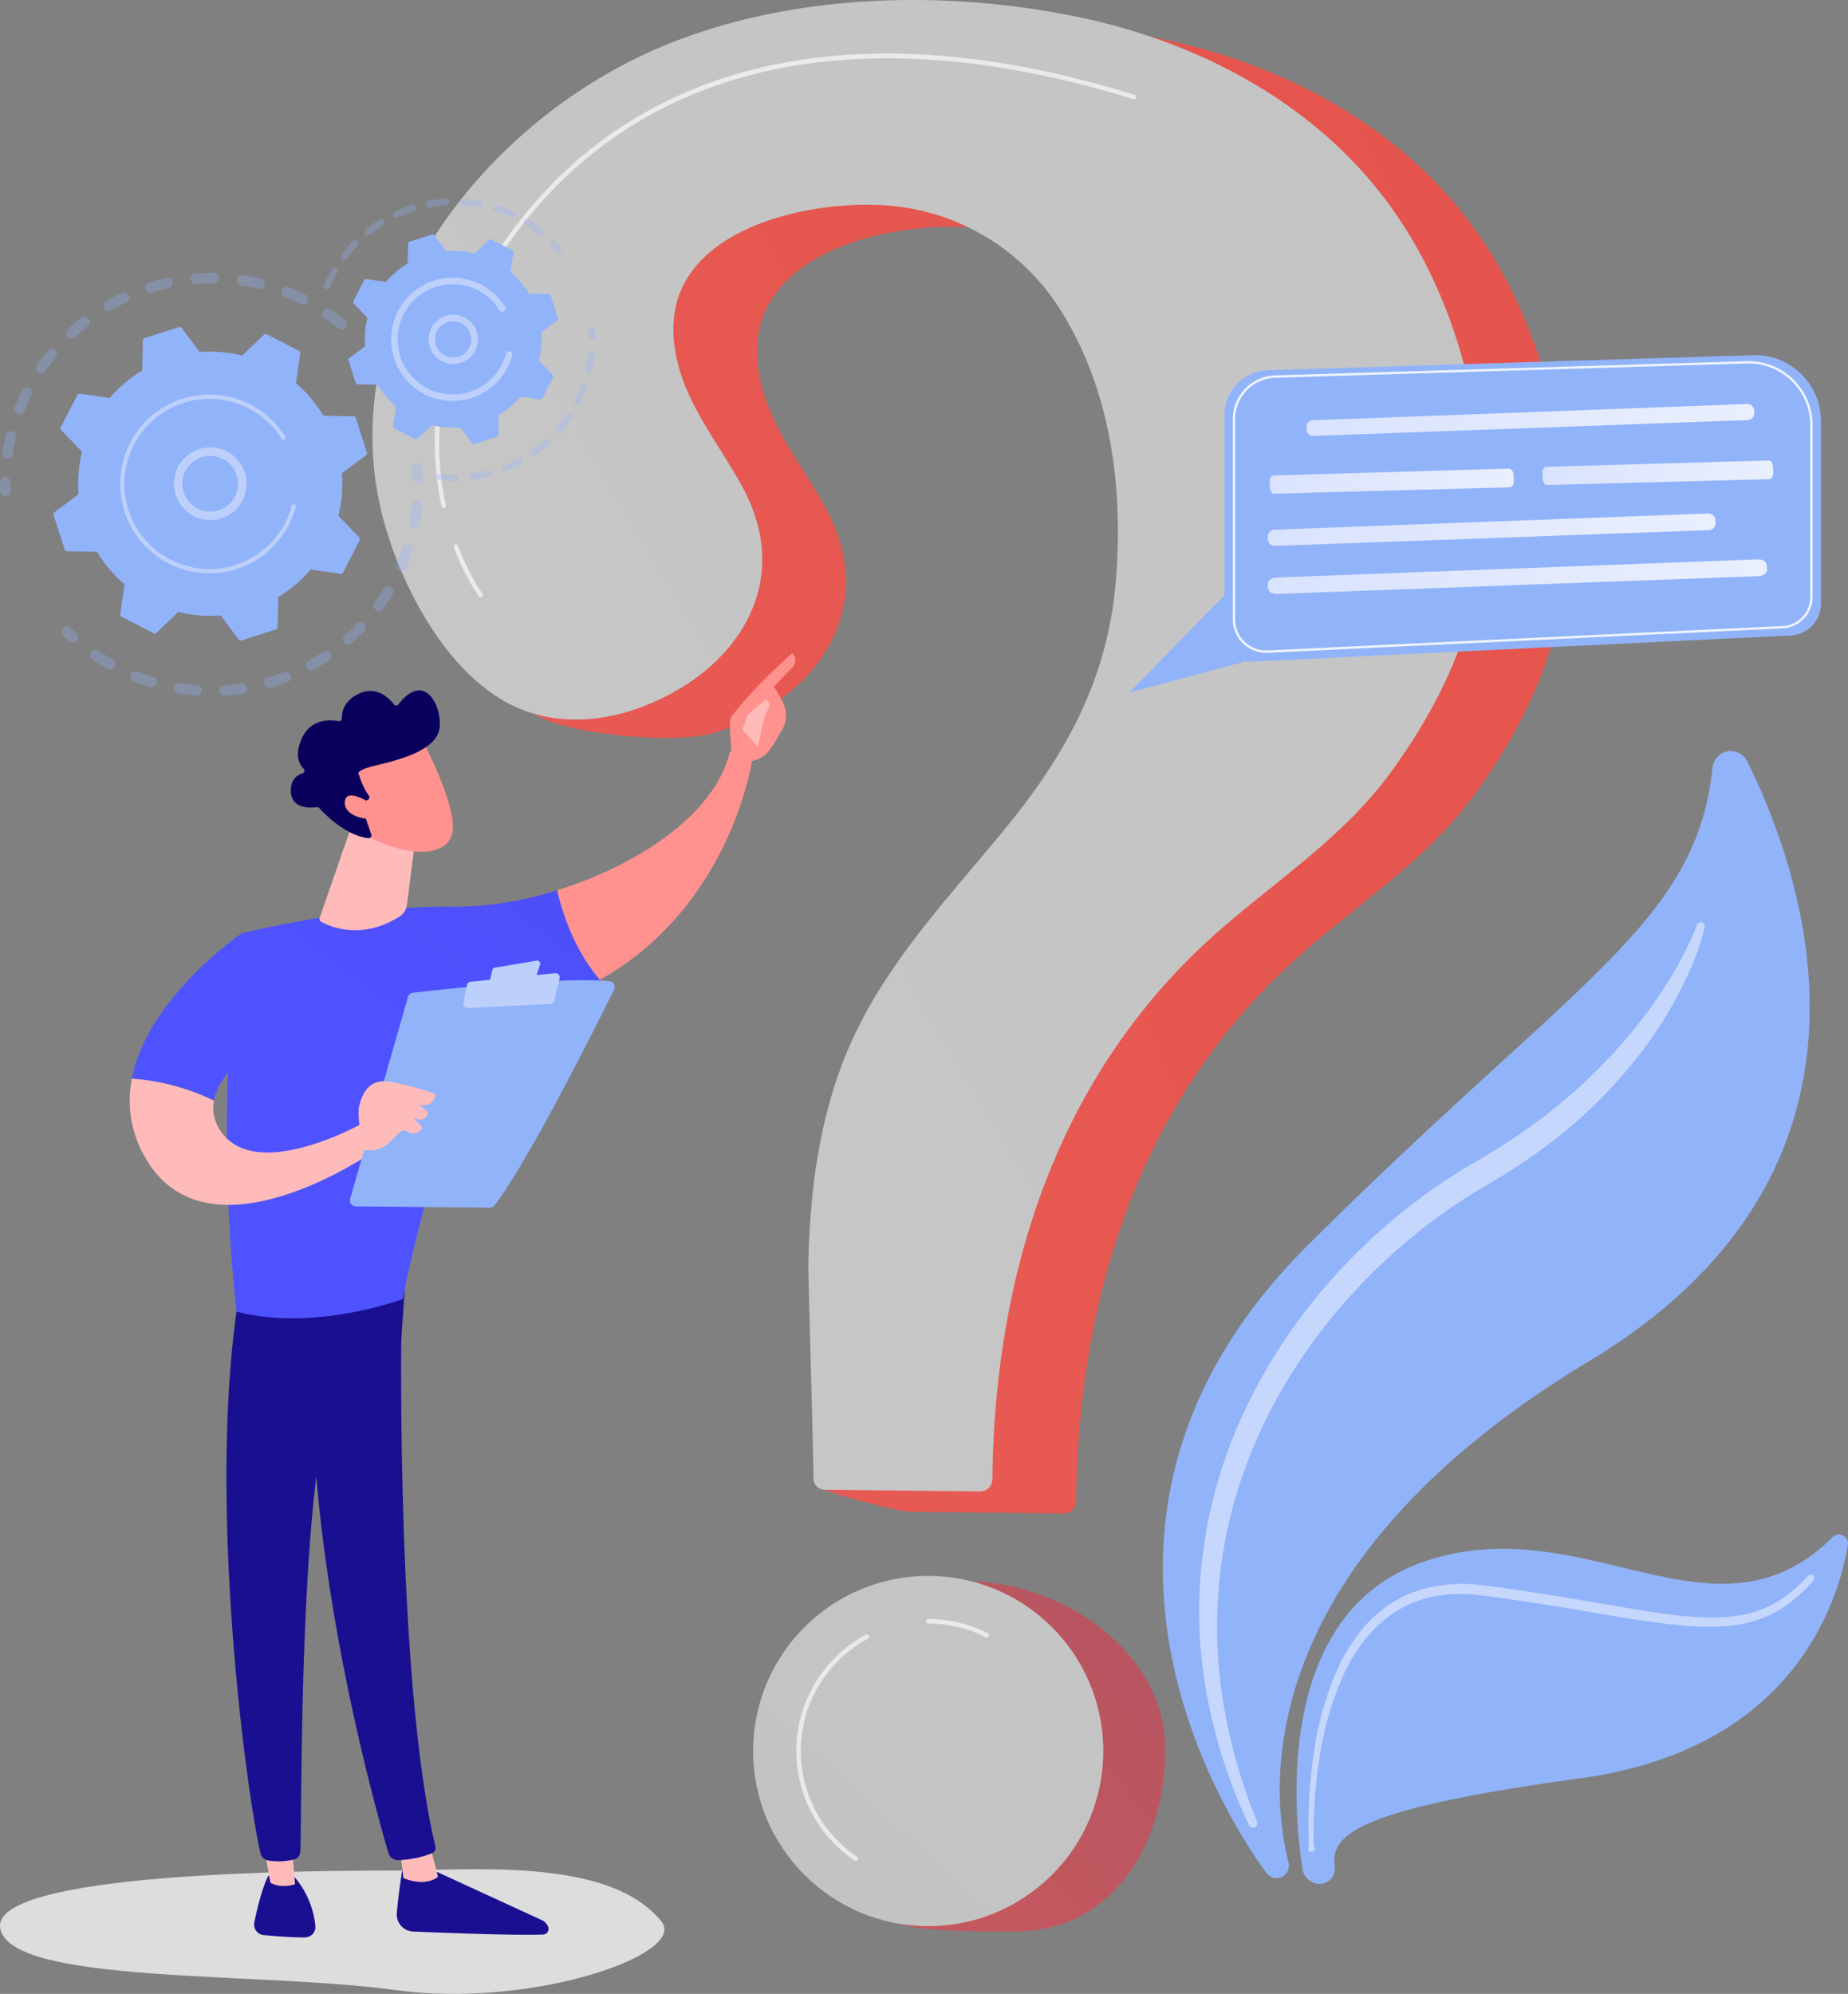 <svg xmlns="http://www.w3.org/2000/svg" xmlns:xlink="http://www.w3.org/1999/xlink" width="429.932" height="463.783" viewBox="0 0 429.932 463.783">
  <rect x="0" y="0" width="429.932" height="463.783" fill="#808080" stroke="none"/>
  <defs>
    <linearGradient id="linear-gradient" x1="2.614" y1="-0.898" x2="-0.601" y2="1.145" gradientUnits="objectBoundingBox">
      <stop offset="0" stop-color="#e1473d"/>
      <stop offset="1" stop-color="#e9605a"/>
    </linearGradient>
    <linearGradient id="linear-gradient-2" x1="9.274" y1="-6.528" x2="-1.605" y2="2.168" gradientUnits="objectBoundingBox">
      <stop offset="0" stop-color="#103076"/>
      <stop offset="1" stop-color="#e9605a"/>
    </linearGradient>
    <linearGradient id="linear-gradient-3" x1="-0.312" y1="1.061" x2="2.479" y2="-1.142" gradientUnits="objectBoundingBox">
      <stop offset="0" stop-color="#c7c7c7"/>
      <stop offset="1" stop-color="#c1c1c1"/>
    </linearGradient>
    <linearGradient id="linear-gradient-4" x1="1.526" y1="-0.633" x2="-0.483" y2="1.586" xlink:href="#linear-gradient-3"/>
    <linearGradient id="linear-gradient-5" y1="0.5" x2="1" y2="0.5" gradientUnits="objectBoundingBox">
      <stop offset="0" stop-color="#dae3fe"/>
      <stop offset="1" stop-color="#e9effd"/>
    </linearGradient>
    <linearGradient id="linear-gradient-10" x1="30.575" y1="-0.484" x2="27.74" y2="6.012" gradientUnits="objectBoundingBox">
      <stop offset="0" stop-color="#09005d"/>
      <stop offset="1" stop-color="#1a0f91"/>
    </linearGradient>
    <linearGradient id="linear-gradient-11" x1="117.679" y1="0.5" x2="118.679" y2="0.5" gradientUnits="objectBoundingBox">
      <stop offset="0" stop-color="#febbba"/>
      <stop offset="1" stop-color="#ff928e"/>
    </linearGradient>
    <linearGradient id="linear-gradient-12" x1="37.68" y1="0.031" x2="34.783" y2="0.887" xlink:href="#linear-gradient-10"/>
    <linearGradient id="linear-gradient-13" x1="76.431" y1="-2.223" x2="69.414" y2="5.384" xlink:href="#linear-gradient-10"/>
    <linearGradient id="linear-gradient-14" x1="136.292" y1="0.5" x2="137.292" y2="0.5" xlink:href="#linear-gradient-11"/>
    <linearGradient id="linear-gradient-15" x1="26.639" y1="-0.035" x2="24.598" y2="0.806" xlink:href="#linear-gradient-10"/>
    <linearGradient id="linear-gradient-16" x1="0.407" y1="0.325" x2="1.972" y2="-2.026" gradientUnits="objectBoundingBox">
      <stop offset="0" stop-color="#4f52ff"/>
      <stop offset="1" stop-color="#4042e2"/>
    </linearGradient>
    <linearGradient id="linear-gradient-17" x1="-15.589" y1="-0.492" x2="-15.244" y2="0.348" xlink:href="#linear-gradient-11"/>
    <linearGradient id="linear-gradient-18" x1="-49.983" y1="0.04" x2="-48.954" y2="1.767" xlink:href="#linear-gradient-11"/>
    <linearGradient id="linear-gradient-19" x1="-119.468" y1="1.716" x2="-121.344" y2="-0.451" xlink:href="#linear-gradient-11"/>
    <linearGradient id="linear-gradient-20" x1="0.843" y1="0.152" x2="4.773" y2="-5.86" xlink:href="#linear-gradient-16"/>
    <linearGradient id="linear-gradient-21" x1="18.202" y1="0.5" x2="19.202" y2="0.5" xlink:href="#linear-gradient-11"/>
    <linearGradient id="linear-gradient-22" x1="58.424" y1="0.5" x2="59.424" y2="0.5" xlink:href="#linear-gradient-11"/>
    <linearGradient id="linear-gradient-23" x1="46.037" y1="0.5" x2="47.037" y2="0.5" xlink:href="#linear-gradient-11"/>
    <linearGradient id="linear-gradient-24" x1="-4.609" y1="12.076" x2="-4.931" y2="11.011" xlink:href="#linear-gradient-11"/>
    <linearGradient id="linear-gradient-25" x1="-3.408" y1="8.144" x2="-3.203" y2="9.323" xlink:href="#linear-gradient-10"/>
    <linearGradient id="linear-gradient-26" x1="-16.246" y1="56.083" x2="-17.189" y2="51.436" xlink:href="#linear-gradient-11"/>
  </defs>
  <g id="Group_13319" data-name="Group 13319" transform="translate(-900.041 -91)">
    <g id="Group_12397" data-name="Group 12397" transform="translate(1170.567 265.707)">
      <path id="Path_19102" data-name="Path 19102" d="M2219.821,1799.556a2.879,2.879,0,0,1-1.931-1.14c-6.777-9.133-56.055-80.609,9.527-145.943,62.258-62.023,90.479-74.758,94.232-111.2a4.276,4.276,0,0,1,8.084-1.441c14.146,28.672,36.187,95.579-36.752,139.494-80.459,48.442-73.865,101.545-69.974,116.636a2.89,2.89,0,0,1-3.187,3.592Z" transform="translate(-2193.762 -1537.45)" fill="#91b3fa"/>
      <path id="Path_19103" data-name="Path 19103" d="M2391.466,2747.753a4.164,4.164,0,0,1-3.563-3.487c-1.921-12.429-6.638-58.872,27.578-71.188,37.666-13.558,68.075,21.521,95.763-5.935a2.1,2.1,0,0,1,3.559,1.836c-2.466,14.343-13.441,47.563-62.277,54.247-52.271,7.155-58.154,13.151-57.1,20.59a3.506,3.506,0,0,1-3.961,3.937Z" transform="translate(-2355.429 -2484.289)" fill="#91b3fa"/>
      <path id="Path_19104" data-name="Path 19104" d="M2363.842,1785.4a53.67,53.67,0,0,1-2.5,7.759,78.587,78.587,0,0,1-3.39,7.368,96.667,96.667,0,0,1-8.689,13.713,113.683,113.683,0,0,1-23.181,22.717,148.345,148.345,0,0,1-13.6,8.817,123.557,123.557,0,0,0-12.91,8.648,136.018,136.018,0,0,0-22.357,21.6c-13.173,16.021-22.521,35.355-25.6,55.941a108.816,108.816,0,0,0-.175,31.138,128.785,128.785,0,0,0,8.25,30.309,1.019,1.019,0,0,1-1.867.816,121.94,121.94,0,0,1-9.846-30.576,106.059,106.059,0,0,1-.917-32.315,111.007,111.007,0,0,1,8.724-31.255,125.991,125.991,0,0,1,16.958-27.685,135.823,135.823,0,0,1,23.212-22.691,129.521,129.521,0,0,1,13.5-9.112,148.888,148.888,0,0,0,13.189-8.369,125.09,125.09,0,0,0,22.943-20.924,109.359,109.359,0,0,0,9.281-12.538,82.513,82.513,0,0,0,7.18-13.842l.024-.062a.93.93,0,0,1,1.773.549Z" transform="translate(-2237.776 -1744.42)" fill="#fff" opacity="0.47"/>
      <path id="Path_19105" data-name="Path 19105" d="M2403.343,2787.45a3.305,3.305,0,0,0,.1-1.3l-.04-1.281-.03-2.561q0-2.56.115-5.118c.152-3.41.442-6.816.9-10.206a76.473,76.473,0,0,1,5.2-19.87c2.7-6.311,6.792-12.343,12.729-16.283a28.07,28.07,0,0,1,9.751-4.011,35.725,35.725,0,0,1,10.476-.531c13.606,1.578,26.944,4.187,40.316,6.305,6.661.993,13.416,1.88,19.955.985a29.723,29.723,0,0,0,4.781-1.093,25.191,25.191,0,0,0,4.464-1.994,31.5,31.5,0,0,0,7.579-6.307l.007-.008a.829.829,0,0,1,1.24,1.1,33.237,33.237,0,0,1-7.875,6.832,27.118,27.118,0,0,1-4.773,2.255,31.7,31.7,0,0,1-5.11,1.285c-6.965,1.02-13.868.153-20.606-.771-6.757-.961-13.428-2.214-20.123-3.3-6.674-1.087-13.426-2.137-20.073-2.916a33.371,33.371,0,0,0-9.8.405,25.8,25.8,0,0,0-9.007,3.61c-5.524,3.518-9.533,9.116-12.254,15.176a74.85,74.85,0,0,0-5.427,19.336c-.511,3.333-.86,6.694-1.072,10.064q-.157,2.528-.206,5.062l-.017,2.532.016,1.265a2.745,2.745,0,0,0,.2,1.247.77.77,0,1,1-1.41.1Z" transform="translate(-2369.475 -2532.415)" fill="#fff" opacity="0.47"/>
    </g>
    <g id="Group_12400" data-name="Group 12400" transform="translate(986.683 91)">
      <g id="Group_12398" data-name="Group 12398" transform="translate(19.479 5.126)">
        <path id="Path_19106" data-name="Path 19106" d="M1302.319,486.766c-20.5-.162-41.179,3.089-59.474,10.68-42.587,17.67-78.73,64.426-64.586,112.184,4.595,15.514,2.181,32.63,17.636,39.372,8.362,3.648,31.135,5.819,39.794,2.945,23.013-7.641,38.14-28.553,25.624-51.743-4.008-7.427-9.2-14.211-12.657-21.907s-5.039-16.832-1.51-24.5c6.927-15.048,29.937-19.832,44.859-19.38a52.216,52.216,0,0,1,43.049,24.188c11.812,18.625,14.8,41.279,13.076,62.9-1.85,23.134-11.6,40.8-26.222,58.546-12.585,15.279-26.445,29.945-34.809,47.886-7.679,16.47-10.189,34.72-10.535,52.739-.067,3.492-17.436,36.4-17.361,46.46.01,1.42,19.7,6.126,21.119,6.142l36.136.4a2.881,2.881,0,0,0,2.917-2.842c.55-48.919,15.6-95.558,53.687-128.412,13.86-11.955,28.786-21.69,39.563-36.779,15.361-21.506,22.938-42.672,20.751-69.214-2-24.242-9.98-48.5-25.781-67.3-16.983-20.215-41.841-32.839-67.675-38.287A190.62,190.62,0,0,0,1302.319,486.766Z" transform="translate(-1175.141 -486.76)" fill="url(#linear-gradient)"/>
        <path id="Path_19107" data-name="Path 19107" d="M1800.329,2772.9c0,22.5-12.469,42.4-34.964,42.4-4.859,0-21.387.045-25.708-1.516-15.682-5.665-15.738-17.713-15.738-35.349,0-22.495,7.6-44.619,30.091-44.619S1800.329,2750.406,1800.329,2772.9Z" transform="translate(-1635.346 -2371.142)" fill="url(#linear-gradient-2)"/>
      </g>
      <g id="Group_12399" data-name="Group 12399">
        <path id="Path_19108" data-name="Path 19108" d="M1181.629,455.005c-20.5-.162-41.179,3.089-59.474,10.68-42.587,17.67-78.73,64.426-64.586,112.183,4.595,15.514,15.218,35.043,30.674,41.785,8.362,3.648,18.1,3.406,26.756.531,23.014-7.641,38.14-28.553,25.624-51.743-4.008-7.426-9.2-14.211-12.657-21.907s-5.039-16.832-1.51-24.5c6.927-15.048,29.937-19.832,44.859-19.38a52.217,52.217,0,0,1,43.049,24.188c11.812,18.625,14.8,41.279,13.076,62.9-1.85,23.133-11.6,40.8-26.222,58.546-12.585,15.279-26.445,29.945-34.809,47.886-7.679,16.47-10.189,34.72-10.535,52.739-.067,3.492,1.108,39.963,1.183,50.018a2.6,2.6,0,0,0,2.575,2.584l36.136.4a2.881,2.881,0,0,0,2.917-2.842c.55-48.919,15.6-95.558,53.687-128.412,13.86-11.955,28.786-21.69,39.563-36.779,15.36-21.507,22.938-42.672,20.751-69.214-2-24.242-9.979-48.5-25.781-67.3-16.983-20.215-41.84-32.839-67.675-38.287A190.618,190.618,0,0,0,1181.629,455.005Z" transform="translate(-1054.451 -455)" fill="url(#linear-gradient-3)"/>
        <circle id="Ellipse_272" data-name="Ellipse 272" cx="40.731" cy="40.731" r="40.731" transform="translate(88.572 366.561)" fill="url(#linear-gradient-4)"/>
      </g>
      <path id="Path_19109" data-name="Path 19109" d="M1146.381,637.881a.523.523,0,0,1-.51-.41c-2.854-12.888-3.273-33.071,10.94-56.031,13.873-22.409,33.332-37.4,57.838-44.567,26.2-7.657,57.3-6.017,92.443,4.872a.523.523,0,0,1-.309,1c-67.52-20.922-120.465-6.983-149.084,39.247-14.028,22.661-13.62,42.555-10.807,55.255a.523.523,0,0,1-.4.623A.513.513,0,0,1,1146.381,637.881Z" transform="translate(-1129.78 -519.69)" fill="#fff" opacity="0.63"/>
      <path id="Path_19110" data-name="Path 19110" d="M1177.94,1251.911a.521.521,0,0,1-.422-.215,52.456,52.456,0,0,1-5.789-11.367.523.523,0,0,1,.977-.374,52.5,52.5,0,0,0,5.656,11.124.523.523,0,0,1-.422.831Z" transform="translate(-1152.771 -1112.983)" fill="#fff" opacity="0.63"/>
      <path id="Path_19111" data-name="Path 19111" d="M1866.5,2792.635a.518.518,0,0,1-.236-.057,29.336,29.336,0,0,0-13.393-3.19.523.523,0,0,1,0-1.046,30.371,30.371,0,0,1,13.866,3.3.523.523,0,0,1-.237.989Z" transform="translate(-1723.572 -2411.743)" fill="#fff" opacity="0.63"/>
      <path id="Path_19112" data-name="Path 19112" d="M1679.253,2863.164a.518.518,0,0,1-.292-.09,30.7,30.7,0,0,1,2.649-52.5.523.523,0,0,1,.5.921,29.655,29.655,0,0,0-2.56,50.714.523.523,0,0,1-.293.956Z" transform="translate(-1566.818 -2430.333)" fill="#fff" opacity="0.63"/>
    </g>
    <g id="Group_12411" data-name="Group 12411" transform="translate(900.041 137.207)">
      <g id="Group_12405" data-name="Group 12405" transform="translate(0 17.252)">
        <g id="Group_12401" data-name="Group 12401" opacity="0.3">
          <path id="Path_19113" data-name="Path 19113" d="M600.863,860.925a1.233,1.233,0,0,1-1.734.182c-1.028-.832-2.107-1.632-3.208-2.378a1.232,1.232,0,0,1-.342-1.692l.013-.02a1.233,1.233,0,0,1,1.712-.329c1.159.785,2.3,1.627,3.377,2.5a1.233,1.233,0,0,1,.259,1.628A1.193,1.193,0,0,1,600.863,860.925Zm-10.549-5.457c-1.192-.588-2.42-1.131-3.651-1.614a1.233,1.233,0,1,1,.9-2.295c1.3.508,2.588,1.079,3.842,1.7a1.233,1.233,0,0,1-1.091,2.211Zm-9.837-3.554c-1.289-.307-2.607-.562-3.919-.758a1.233,1.233,0,1,1,.364-2.438c1.381.206,2.769.475,4.126.8a1.233,1.233,0,1,1-.572,2.4Zm-10.385-1.265c-1.327-.012-2.67.034-3.991.136a1.233,1.233,0,1,1-.19-2.458c1.392-.107,2.805-.156,4.2-.144a1.233,1.233,0,0,1-.021,2.466Zm-10.408,1.08c-1.293.283-2.593.625-3.862,1.017a1.233,1.233,0,1,1-.728-2.355c1.335-.413,2.7-.773,4.063-1.07a1.232,1.232,0,1,1,.526,2.408Zm-9.91,3.356c-1.2.562-2.391,1.184-3.54,1.846A1.233,1.233,0,0,1,545,854.8c1.209-.7,2.463-1.351,3.726-1.943a1.233,1.233,0,1,1,1.046,2.232Zm-27.78,36.378a1.233,1.233,0,0,1-1.035-1.4c.208-1.379.48-2.768.806-4.127a1.233,1.233,0,0,1,2.4.576c-.31,1.291-.568,2.609-.765,3.919a1.231,1.231,0,0,1-1.4,1.035Zm18.867-30.912c-1.045.815-2.067,1.685-3.037,2.587a1.233,1.233,0,1,1-1.678-1.807c1.022-.949,2.1-1.866,3.2-2.724a1.232,1.232,0,1,1,1.516,1.944Zm-16.345,20.469a1.233,1.233,0,0,1-.695-1.6c.512-1.3,1.086-2.589,1.706-3.841a1.233,1.233,0,0,1,2.209,1.1c-.59,1.19-1.136,2.418-1.622,3.651a1.233,1.233,0,0,1-1.6.694Zm8.878-13.149c-.835,1.027-1.638,2.1-2.384,3.2a1.233,1.233,0,0,1-2.053-1.364l.015-.022c.785-1.155,1.63-2.29,2.509-3.371a1.233,1.233,0,0,1,1.991,1.448C533.447,867.8,533.421,867.838,533.393,867.873Z" transform="translate(-520.409 -848.182)" fill="#91b3fa"/>
          <path id="Path_19114" data-name="Path 19114" d="M519.92,1146.364a1.224,1.224,0,0,0,.2-.709c-.02-.635-.027-1.281-.021-1.921a1.232,1.232,0,1,0-2.465-.023c-.006.672,0,1.352.022,2.021a1.233,1.233,0,0,0,2.266.632Z" transform="translate(-517.63 -1094.989)" fill="#91b3fa"/>
        </g>
        <g id="Group_12402" data-name="Group 12402" transform="translate(14.341 44.322)" opacity="0.3">
          <path id="Path_19115" data-name="Path 19115" d="M610.189,1360.969a1.233,1.233,0,0,0-.208-1.585c-.471-.426-.942-.869-1.4-1.317a1.233,1.233,0,0,0-1.728,1.759c.48.471.976.938,1.472,1.387a1.233,1.233,0,0,0,1.741-.088A1.209,1.209,0,0,0,610.189,1360.969Z" transform="translate(-606.487 -1319.798)" fill="#91b3fa"/>
          <path id="Path_19116" data-name="Path 19116" d="M715.441,1200.983a1.233,1.233,0,0,1-2-1.443c.759-1.051,1.484-2.15,2.165-3.28a1.233,1.233,0,0,1,2.111,1.273q-.443.734-.906,1.448C716.372,1199.659,715.91,1200.333,715.441,1200.983Zm3.729-8.781a1.232,1.232,0,0,1-.644-1.62c.517-1.2.989-2.435,1.4-3.671a1.232,1.232,0,1,1,2.337.782c-.435,1.3-.932,2.6-1.477,3.864a1.232,1.232,0,0,1-1.62.644Zm-8.024,13.944c-.947.992-1.95,1.957-2.98,2.868a1.233,1.233,0,1,1-1.633-1.847c.979-.865,1.931-1.781,2.83-2.723a1.233,1.233,0,0,1,1.783,1.7Zm11.373-23.972a1.233,1.233,0,0,1-.984-1.439c.241-1.283.43-2.591.561-3.888a1.232,1.232,0,0,1,2.452.248c-.138,1.366-.337,2.744-.591,4.094a1.231,1.231,0,0,1-1.439.984ZM702.843,1213.1c-1.141.759-2.331,1.479-3.537,2.141a1.232,1.232,0,1,1-1.187-2.16c1.145-.629,2.275-1.313,3.359-2.034a1.233,1.233,0,1,1,1.365,2.053Zm-9.627,4.967c-1.283.492-2.6.935-3.919,1.318a1.232,1.232,0,1,1-.688-2.367c1.252-.364,2.5-.786,3.724-1.253a1.232,1.232,0,0,1,.883,2.3Zm-10.481,2.751c-1.36.2-2.744.347-4.112.434a1.233,1.233,0,0,1-.156-2.46c1.3-.082,2.615-.221,3.908-.412a1.233,1.233,0,1,1,.361,2.439Zm-10.832.4c-1.371-.1-2.754-.262-4.11-.478a1.233,1.233,0,1,1,.389-2.434c1.287.205,2.6.358,3.9.454a1.233,1.233,0,1,1-.182,2.458Zm-10.66-1.992c-1.312-.4-2.624-.861-3.9-1.371a1.233,1.233,0,0,1,.915-2.289c1.212.485,2.459.923,3.7,1.3a1.233,1.233,0,1,1-.719,2.358Zm-9.952-4.279c-.879-.5-1.754-1.029-2.6-1.579q-.46-.3-.91-.606a1.219,1.219,0,0,1-.324-1.712,1.232,1.232,0,0,1,1.713-.325q.428.292.865.576c.8.523,1.635,1.027,2.471,1.5a1.233,1.233,0,0,1,.465,1.68c-.013.022-.026.044-.04.065A1.233,1.233,0,0,1,651.29,1214.949Z" transform="translate(-640.658 -1167.195)" fill="#91b3fa"/>
          <path id="Path_19117" data-name="Path 19117" d="M1114,1126.666a1.229,1.229,0,0,0,.2-.715c-.024-.667-.063-1.346-.115-2.018a1.233,1.233,0,0,0-2.458.191c.05.639.087,1.284.11,1.917a1.233,1.233,0,0,0,2.266.626Z" transform="translate(-1030.096 -1122.795)" fill="#91b3fa"/>
        </g>
        <g id="Group_12404" data-name="Group 12404" transform="translate(12.428 12.584)">
          <path id="Path_19118" data-name="Path 19118" d="M664.993,947.354a.576.576,0,0,0-.536-.4l-7.01-.154a30.542,30.542,0,0,0-6.393-7.553l1-6.935a.576.576,0,0,0-.307-.595l-7.478-3.849a.576.576,0,0,0-.662.1l-5.063,4.845a30.54,30.54,0,0,0-9.862-.813l-4.2-5.615a.576.576,0,0,0-.637-.2l-8.009,2.566a.577.577,0,0,0-.4.536l-.154,7.01a30.537,30.537,0,0,0-7.553,6.393l-6.935-1a.576.576,0,0,0-.595.306l-3.849,7.478a.576.576,0,0,0,.1.662l4.845,5.063a30.533,30.533,0,0,0-.813,9.862l-5.615,4.2a.576.576,0,0,0-.2.637l2.566,8.009a.576.576,0,0,0,.536.4l7.01.154a30.541,30.541,0,0,0,6.393,7.553l-1,6.935a.576.576,0,0,0,.307.594l7.478,3.849a.576.576,0,0,0,.662-.1l5.063-4.845a30.542,30.542,0,0,0,9.862.813l4.2,5.615a.576.576,0,0,0,.637.2l8.009-2.566a.576.576,0,0,0,.4-.536l.154-7.01a30.548,30.548,0,0,0,7.553-6.393l6.935,1a.576.576,0,0,0,.594-.307l3.849-7.478a.576.576,0,0,0-.1-.662l-4.845-5.062a30.549,30.549,0,0,0,.813-9.862l5.615-4.2a.576.576,0,0,0,.2-.637Z" transform="translate(-594.633 -926.15)" fill="#91b3fa"/>
          <g id="Group_12403" data-name="Group 12403" transform="translate(28.023 28.027)">
            <path id="Path_19119" data-name="Path 19119" d="M783.052,1113.842a8.449,8.449,0,1,1,.751-.989A8.463,8.463,0,0,1,783.052,1113.842Zm-12.81-5.184a6.482,6.482,0,1,0,1.607-4.693,6.6,6.6,0,0,0-.581.766A6.435,6.435,0,0,0,770.241,1108.658Z" transform="translate(-768.256 -1099.801)" fill="#bdd0fb"/>
          </g>
          <path id="Path_19120" data-name="Path 19120" d="M728.91,1055.774a21.193,21.193,0,0,0,1.072-1.848h0q.155-.3.3-.607a20.916,20.916,0,0,0,1.184-3.111l.013-.043c.012-.041.024-.082.035-.124.023-.08.045-.161.066-.241a.493.493,0,1,0-.952-.256,19.824,19.824,0,0,1-17.338,14.585,19.678,19.678,0,0,1-10.853-2.108,20.016,20.016,0,0,1-1.763-1.023,19.8,19.8,0,1,1,27.642-27.042.486.486,0,0,0,.15.153.493.493,0,0,0,.688-.673,20.789,20.789,0,1,0-29.018,28.388,21.223,21.223,0,0,0,1.85,1.073,20.791,20.791,0,0,0,26.924-7.123Z" transform="translate(-675.196 -1007.896)" fill="#bdd0fb"/>
        </g>
      </g>
      <g id="Group_12410" data-name="Group 12410" transform="translate(75.319 0)">
        <g id="Group_12406" data-name="Group 12406" opacity="0.3">
          <path id="Path_19121" data-name="Path 19121" d="M1313.409,804.2a.761.761,0,0,0-.061-.91c-.421-.491-.862-.975-1.312-1.44a.761.761,0,1,0-1.094,1.059c.428.443.849.9,1.251,1.373a.76.76,0,0,0,1.216-.081Z" transform="translate(-1258.04 -791.884)" fill="#91b3fa"/>
          <path id="Path_19122" data-name="Path 19122" d="M1035.408,749.6a.761.761,0,0,1-1.071.115,31.638,31.638,0,0,0-2.587-1.874q-.281-.183-.569-.361a.762.762,0,0,1-.245-1.048.788.788,0,0,1,1.049-.245q.3.186.595.378a33.128,33.128,0,0,1,2.712,1.965.761.761,0,0,1,.161,1.007C1035.44,749.556,1035.424,749.577,1035.408,749.6Zm-7.63-3.954a31.583,31.583,0,0,0-3.6-1.405.761.761,0,1,1,.465-1.45,33.006,33.006,0,0,1,3.775,1.473.762.762,0,0,1,.371,1.011.8.8,0,0,1-.053.1A.761.761,0,0,1,1027.778,745.644Zm-7.349-2.354a31.258,31.258,0,0,0-3.837-.477.761.761,0,0,1,.094-1.52,32.8,32.8,0,0,1,4.024.5.761.761,0,0,1-.281,1.5Zm-7.7-.476a31.4,31.4,0,0,0-3.836.476.761.761,0,0,1-.281-1.5,33.017,33.017,0,0,1,4.023-.5.761.761,0,0,1,.094,1.52Zm-7.586,1.419a31.749,31.749,0,0,0-3.605,1.393.761.761,0,1,1-.634-1.384,33.3,33.3,0,0,1,3.779-1.461.761.761,0,0,1,.461,1.451Zm-7.012,3.217a31.2,31.2,0,0,0-3.153,2.229.761.761,0,0,1-.954-1.187,32.784,32.784,0,0,1,3.308-2.338.761.761,0,0,1,.8,1.3Zm-6.009,4.832a31.258,31.258,0,0,0-2.512,2.937.762.762,0,0,1-1.216-.917,33,33,0,0,1,2.634-3.08.761.761,0,0,1,1.186.944A.754.754,0,0,1,992.119,752.282Zm-7.365,10.028a.761.761,0,0,1-.4-1,33.162,33.162,0,0,1,1.544-3.164c.086-.157.174-.311.262-.465a.762.762,0,0,1,1.318.763c-.084.144-.166.29-.248.439a31.587,31.587,0,0,0-1.476,3.021.741.741,0,0,1-.063.119A.761.761,0,0,1,984.755,762.31Z" transform="translate(-984.29 -741.292)" fill="#91b3fa"/>
        </g>
        <g id="Group_12407" data-name="Group 12407" transform="translate(26.022 29.598)" opacity="0.3">
          <path id="Path_19123" data-name="Path 19123" d="M1177.165,976.476a33.2,33.2,0,0,1-2.411,3.173.761.761,0,0,1-1.155-.993,31.512,31.512,0,0,0,2.3-3.027.761.761,0,0,1,1.271.838Zm.989-3.108a.761.761,0,0,1-.335-1.023,31.844,31.844,0,0,0,1.514-3.49.761.761,0,0,1,1.431.521,33.287,33.287,0,0,1-1.587,3.657.806.806,0,0,1-.041.072A.761.761,0,0,1,1178.154,973.368Zm-6.181,9.14a33.022,33.022,0,0,1-3.107,2.5.762.762,0,0,1-.881-1.243,31.54,31.54,0,0,0,2.965-2.382.761.761,0,1,1,1.023,1.127Zm9.01-16.387a.761.761,0,0,1-.571-.913,31.3,31.3,0,0,0,.626-3.751.761.761,0,1,1,1.514.158,32.628,32.628,0,0,1-.657,3.934.761.761,0,0,1-.913.571Zm-15.5,20.984a33.139,33.139,0,0,1-3.616,1.676.762.762,0,1,1-.556-1.418,31.3,31.3,0,0,0,3.449-1.6.762.762,0,0,1,.723,1.341Zm-7.408,2.906a33.275,33.275,0,0,1-3.913.763.761.761,0,1,1-.2-1.509,31.792,31.792,0,0,0,3.733-.729.761.761,0,0,1,.381,1.474Zm-7.891,1.049a32.956,32.956,0,0,1-3.983-.2.761.761,0,0,1,.168-1.514,31.166,31.166,0,0,0,3.8.189.762.762,0,0,1,.017,1.523Z" transform="translate(-1145.521 -954.949)" fill="#91b3fa"/>
          <path id="Path_19124" data-name="Path 19124" d="M1367.528,927.749a.759.759,0,0,0,.122-.429c-.012-.651-.044-1.306-.093-1.944a.762.762,0,0,0-1.518.118c.048.609.078,1.233.089,1.855a.761.761,0,0,0,1.4.4Z" transform="translate(-1330.445 -924.674)" fill="#91b3fa"/>
        </g>
        <g id="Group_12409" data-name="Group 12409" transform="translate(5.714 8.296)">
          <path id="Path_19125" data-name="Path 19125" d="M1066.776,806.883a.386.386,0,0,0-.359-.268l-4.691-.1a20.437,20.437,0,0,0-4.278-5.054l.669-4.641a.386.386,0,0,0-.205-.4l-5-2.575a.385.385,0,0,0-.443.064l-3.388,3.242a20.438,20.438,0,0,0-6.6-.544l-2.81-3.757a.386.386,0,0,0-.427-.136l-5.359,1.717a.385.385,0,0,0-.268.359l-.1,4.691a20.435,20.435,0,0,0-5.054,4.278l-4.641-.669a.386.386,0,0,0-.4.205l-2.575,5a.385.385,0,0,0,.064.443l3.242,3.388a20.432,20.432,0,0,0-.544,6.6l-3.757,2.81a.386.386,0,0,0-.136.426l1.717,5.359a.386.386,0,0,0,.358.268l4.691.1a20.435,20.435,0,0,0,4.278,5.054l-.669,4.641a.386.386,0,0,0,.205.4l5,2.575a.385.385,0,0,0,.443-.064l3.387-3.242a20.433,20.433,0,0,0,6.6.544l2.81,3.757a.386.386,0,0,0,.427.136l5.359-1.717a.386.386,0,0,0,.268-.359l.1-4.691a20.444,20.444,0,0,0,5.054-4.278l4.641.669a.386.386,0,0,0,.4-.205l2.575-5a.386.386,0,0,0-.064-.443l-3.242-3.388a20.438,20.438,0,0,0,.544-6.6l3.757-2.81a.385.385,0,0,0,.136-.426Z" transform="translate(-1019.694 -792.694)" fill="#91b3fa"/>
          <g id="Group_12408" data-name="Group 12408" transform="translate(18.654 18.653)">
            <path id="Path_19126" data-name="Path 19126" d="M1145.343,917.828a5.738,5.738,0,1,1,.516-.68A5.881,5.881,0,0,1,1145.343,917.828Zm-7.121-.631a4.236,4.236,0,0,0,5.979-.376h0a4.236,4.236,0,0,0-6.355-5.6,4.31,4.31,0,0,0-.376.5A4.243,4.243,0,0,0,1138.222,917.2Z" transform="translate(-1135.268 -908.264)" fill="#bdd0fb"/>
          </g>
          <path id="Path_19127" data-name="Path 19127" d="M1107.673,877.366q.393-.606.732-1.261a14.441,14.441,0,0,0,1.068-2.72l.034-.127a.761.761,0,1,0-1.47-.4,12.853,12.853,0,0,1-.986,2.545h0l-.07.133a12.693,12.693,0,0,1-4.2,4.664,12.889,12.889,0,0,1-3.1,1.509l-.027.009-.083.027a12.735,12.735,0,0,1-9.777-.81,12.977,12.977,0,0,1-1.141-.662,12.82,12.82,0,1,1,17.894-17.506.752.752,0,0,0,.232.237.761.761,0,0,0,1.062-1.04,14.342,14.342,0,1,0-20.02,19.585,14.653,14.653,0,0,0,1.276.74A14.362,14.362,0,0,0,1107.673,877.366Z" transform="translate(-1071.361 -845.106)" fill="#bdd0fb"/>
        </g>
      </g>
    </g>
    <path id="Path_19156" data-name="Path 19156" d="M422.211,441.154c6.194,7.7-30.308,20.309-61.905,15.957s-89.327-1.23-91.906-14.286,71.564-13.5,90.264-13.5S409.959,425.923,422.211,441.154Z" transform="translate(631.707 96.782)" fill="#ddd"/>
    <g id="Group_12412" data-name="Group 12412" transform="translate(1162.775 173.6)">
      <path id="Path_19128" data-name="Path 19128" d="M2167.623,1312.776l-22.139,22.647,26.556-7.094Z" transform="translate(-2145.484 -1256.932)" fill="#91b3fa"/>
      <path id="Path_19129" data-name="Path 19129" d="M2414.387,1031.992l-125.8,6.105a5.661,5.661,0,0,1-5.936-5.655V980.69a10.412,10.412,0,0,1,10.09-10.407l113.376-3.508a15.287,15.287,0,0,1,15.287,15.287v42.562A7.378,7.378,0,0,1,2414.387,1031.992Z" transform="translate(-2260.515 -966.774)" fill="#91b3fa"/>
      <path id="Path_19130" data-name="Path 19130" d="M2302.391,1043.3a7.778,7.778,0,0,1-7.766-7.779V988.876a10.179,10.179,0,0,1,10.034-10.106l109.774-3.315a14.918,14.918,0,0,1,15.082,14.717v40.215a7.314,7.314,0,0,1-7.058,7.235l-119.687,5.669C2302.644,1043.3,2302.517,1043.3,2302.391,1043.3ZM2414.44,976l-109.766,3.315a9.636,9.636,0,0,0-9.5,9.56v46.645a7.232,7.232,0,0,0,7.575,7.225l119.686-5.669a6.768,6.768,0,0,0,6.538-6.69V990.172A14.37,14.37,0,0,0,2414.44,976Z" transform="translate(-2270.554 -974.054)" fill="#fff" opacity="0.85"/>
      <path id="Path_19131" data-name="Path 19131" d="M2503.054,1037.287l-100.589,3.765a1.624,1.624,0,0,0-1.733,1.459l.038.884a1.617,1.617,0,0,0,1.824,1.307l100.594-3.673a1.624,1.624,0,0,0,1.735-1.459l-.042-.976A1.617,1.617,0,0,0,2503.054,1037.287Z" transform="translate(-2359.534 -1025.905)" fill="url(#linear-gradient-5)"/>
      <path id="Path_19132" data-name="Path 19132" d="M2447.288,1195.069l-100.59,3.745a1.639,1.639,0,0,0-1.73,1.508l.039.916a1.633,1.633,0,0,0,1.826,1.356l100.594-3.651a1.639,1.639,0,0,0,1.733-1.508l-.043-1.01A1.633,1.633,0,0,0,2447.288,1195.069Z" transform="translate(-2312.77 -1158.221)" fill="url(#linear-gradient-5)"/>
      <path id="Path_19133" data-name="Path 19133" d="M2459.043,1261.071l-112.136,4.234c-1.1.042-1.97.729-1.936,1.531l.04.925c.034.794.94,1.4,2.03,1.361l112.14-4.138c1.1-.041,1.972-.728,1.938-1.531l-.044-1.021C2461.041,1261.637,2460.133,1261.029,2459.043,1261.071Z" transform="translate(-2312.773 -1213.57)" fill="url(#linear-gradient-5)"/>
      <path id="Path_19134" data-name="Path 19134" d="M2403.462,1130.318l-54.826,1.6c-.538.016-.941.755-.9,1.646l.051,1.028c.043.882.508,1.582,1.041,1.568l54.831-1.492c.539-.015.942-.754.9-1.646l-.056-1.134C2404.461,1131,2404,1130.3,2403.462,1130.318Z" transform="translate(-2315.093 -1103.922)" fill="url(#linear-gradient-5)"/>
      <path id="Path_19135" data-name="Path 19135" d="M2793.646,1118.577l-51.821,1.485c-.509.015-.887.753-.843,1.644l.051,1.028c.044.882.485,1.583.989,1.57l51.826-1.379c.509-.014.888-.752.844-1.644l-.057-1.134C2794.592,1119.263,2794.15,1118.562,2793.646,1118.577Z" transform="translate(-2644.867 -1094.076)" fill="url(#linear-gradient-5)"/>
    </g>
    <g id="Group_12417" data-name="Group 12417" transform="translate(930.229 242.935)">
      <path id="Path_19136" data-name="Path 19136" d="M1091.081,3139.451s-1.037,5.87-1.545,11.681a4,4,0,0,0,3.83,4.338c7.738.322,24.291.949,30.23.684a1.3,1.3,0,0,0,1.146-1.784h0a2.916,2.916,0,0,0-1.492-1.572l-27.342-12.566Z" transform="translate(-1027.406 -2858.118)" fill="url(#linear-gradient-10)"/>
      <path id="Path_19137" data-name="Path 19137" d="M1093.928,3112.447l.833,7.021s4.79,2.23,8.06-.281l-1.984-7.825Z" transform="translate(-1031.103 -2834.563)" fill="url(#linear-gradient-11)"/>
      <path id="Path_19138" data-name="Path 19138" d="M984.981,2300.178c-.36,1.834-1.932,91.5,7.653,131.685a1.364,1.364,0,0,1-.8,1.587,23.754,23.754,0,0,1-7.806,1.586,2.349,2.349,0,0,1-2.33-1.686c-2.74-9.323-15.868-56.035-17.581-100.657-1.914-49.861,0-1.7,0-1.7l1.122-30.821Z" transform="translate(-921.529 -2154.3)" fill="url(#linear-gradient-12)"/>
      <path id="Path_19139" data-name="Path 19139" d="M887.181,3158.424s-1.651,2.963-3.249,10.838a2.443,2.443,0,0,0,2.149,2.925c2.555.251,6.489.574,9.64.552a2.435,2.435,0,0,0,2.411-2.717,20.541,20.541,0,0,0-4.8-11.266Z" transform="translate(-854.958 -2874.029)" fill="url(#linear-gradient-13)"/>
      <path id="Path_19140" data-name="Path 19140" d="M895.337,3100.326l1.947,10.618s1.925,1.432,5.732.394l-.929-11.425Z" transform="translate(-864.564 -2824.962)" fill="url(#linear-gradient-14)"/>
      <path id="Path_19141" data-name="Path 19141" d="M847.076,2291.461c-7.839,47.31,1.7,116.93,4.918,130.556a2.125,2.125,0,0,0,1.716,1.614,14.27,14.27,0,0,0,6.132-.245,1.948,1.948,0,0,0,1.4-1.793c.432-11.017-.345-78.647,6.959-105.375a6.07,6.07,0,0,1,2.342-3.349l14.177-10.079,1.087-16.291Z" transform="translate(-821.561 -2142.831)" fill="url(#linear-gradient-15)"/>
      <g id="Group_12413" data-name="Group 12413" transform="translate(22.587 22.604)">
        <path id="Path_19142" data-name="Path 19142" d="M897.5,1741.882c-23.492-.388-49.413,6.168-49.413,6.168-7,40.86-1.224,87.989-1.224,87.989,18.187,4.77,38.7-2.916,38.7-2.916,3.023-17.078,17.127-65.143,17.127-65.143a77.387,77.387,0,0,0,28.721-9.115c-5.94-6.885-8.74-15.646-9.956-20.824A78.819,78.819,0,0,1,897.5,1741.882Z" transform="translate(-844.619 -1705.499)" fill="url(#linear-gradient-16)"/>
        <path id="Path_19143" data-name="Path 19143" d="M1366.111,1538.192a4.5,4.5,0,0,0-5.229-1.469c-3.457,14.6-21.584,26.444-40.207,32.231,1.216,5.179,4.016,13.939,9.956,20.824C1361.537,1572.4,1366.111,1538.192,1366.111,1538.192Z" transform="translate(-1243.84 -1536.412)" fill="url(#linear-gradient-17)"/>
      </g>
      <g id="Group_12414" data-name="Group 12414" transform="translate(139.629 0)">
        <path id="Path_19144" data-name="Path 19144" d="M1574.459,1421.456c.242.768-2.555,1.937-4.2-1.2-.058-1.5-.973-7.951-.073-9.177,4.789-6.529,14.073-14.713,14.073-14.713a2.209,2.209,0,0,1,.276,3.069l-4.5,4.692c.942,1.7,2.091,3.139,2.63,5.2a6.312,6.312,0,0,1-.629,4.645c-.791,1.424-1.869,3.276-2.889,4.725A6.232,6.232,0,0,1,1574.459,1421.456Z" transform="translate(-1569.791 -1396.363)" fill="url(#linear-gradient-18)"/>
        <path id="Path_19145" data-name="Path 19145" d="M1593,1463.313l-4.1,3.479-1.289,3.464,3.66,4.06s1.23-6.874,2.145-8.361S1593.854,1463.748,1593,1463.313Z" transform="translate(-1584.734 -1452.507)" fill="url(#linear-gradient-19)"/>
      </g>
      <path id="Path_19146" data-name="Path 19146" d="M742.334,1822.8l-9.011-22.748s-21.943,14.909-25.552,33.813a51.929,51.929,0,0,1,19.076,5.113C728.47,1830.054,742.334,1822.8,742.334,1822.8Z" transform="translate(-707.272 -1734.899)" fill="url(#linear-gradient-20)"/>
      <path id="Path_19147" data-name="Path 19147" d="M758.911,2019.892s-24.636,13.923-32.949,2.035a9.344,9.344,0,0,1-1.713-7.261,51.931,51.931,0,0,0-19.076-5.113,26.091,26.091,0,0,0,2.836,17.886c14.561,26.636,54.163-1.472,54.163-1.472Z" transform="translate(-704.672 -1910.585)" fill="url(#linear-gradient-21)"/>
      <g id="Group_12415" data-name="Group 12415" transform="translate(51.225 71.504)">
        <path id="Path_19148" data-name="Path 19148" d="M1022.1,1918.506l13.446-46.956a1.369,1.369,0,0,1,1.158-.986c2.436-.284,9.495-1.082,17.645-1.771,9.817-.83,21.218-1.5,28.031-.931a1.374,1.374,0,0,1,1.123,1.977c-3.874,7.838-19.81,39.721-27.79,50.165a1.378,1.378,0,0,1-1.109.544l-31.2-.29A1.374,1.374,0,0,1,1022.1,1918.506Z" transform="translate(-1022.051 -1863.088)" fill="#91b3fa"/>
        <path id="Path_19149" data-name="Path 19149" d="M1224.693,1841.023l9.748-1.624a.7.7,0,0,1,.779.909l-.965,2.924a.7.7,0,0,1-.572.474l-9.381,1.253a.7.7,0,0,1-.774-.853l.6-2.553A.7.7,0,0,1,1224.693,1841.023Z" transform="translate(-1190.995 -1839.389)" fill="#bdd0fb"/>
        <path id="Path_19150" data-name="Path 19150" d="M1185.519,1864.454l.8-4.183a.967.967,0,0,1,.852-.78l19.69-2a.967.967,0,0,1,1.038,1.188l-1.252,5.213a.967.967,0,0,1-.892.74l-19.24.969A.967.967,0,0,1,1185.519,1864.454Z" transform="translate(-1159.121 -1854.567)" fill="#bdd0fb"/>
        <path id="Path_19151" data-name="Path 19151" d="M1035.773,2029.279s-1.873-7.7-1.118-10.434,2.219-6.245,7.1-5.465a71.381,71.381,0,0,1,10.635,2.836s-.291,3.559-4,2.411l2.3,1.779s-.329,2.85-3.461,1.327l2.139,2.36a2.493,2.493,0,0,1-3.65.839C1043.413,2023.431,1042.308,2030.206,1035.773,2029.279Z" transform="translate(-1032.47 -1985.205)" fill="url(#linear-gradient-22)"/>
      </g>
      <path id="Path_19152" data-name="Path 19152" d="M985.745,1643.669l-7.475,21.617a.779.779,0,0,0,.355.938c2.037,1.127,9.379,4.383,18.225-1.226a3.668,3.668,0,0,0,1.689-2.62l2.42-18.709Z" transform="translate(-934.075 -1603.754)" fill="url(#linear-gradient-23)"/>
      <g id="Group_12416" data-name="Group 12416" transform="translate(37.483 8.663)">
        <path id="Path_19153" data-name="Path 19153" d="M1026.03,1519.642s8.208,15.451,7.156,21.693-11.225,5.793-20.108.724l-6.208-16.684Z" transform="translate(-995.579 -1508.407)" fill="url(#linear-gradient-24)"/>
        <path id="Path_19154" data-name="Path 19154" d="M954.8,1475.494a.637.637,0,0,0,.278-.932,16.622,16.622,0,0,1-2.284-4.849s-1.475-.945,3.756-2.2,13.032-3.2,14.672-7.648c1.6-4.341-2.6-15.259-9.3-6.56a.637.637,0,0,1-1.009.007c-1.1-1.43-3.987-4.4-8-2.6-3.753,1.684-4.175,4.434-4.124,5.82a.633.633,0,0,1-.75.648c-1.9-.362-6.45-.673-8.575,4-1.75,3.847-.613,6.025.423,7.09a.635.635,0,0,1-.272,1.054c-1.247.382-2.857,1.439-2.7,4.36.223,4.039,4.738,3.683,6.024,3.5a.637.637,0,0,1,.566.2c1.1,1.22,6.069,6.4,11.444,7.024a.642.642,0,0,0,.674-.849L953.3,1476.8a.64.64,0,0,1,.346-.793Z" transform="translate(-936.911 -1450.036)" fill="url(#linear-gradient-25)"/>
        <path id="Path_19155" data-name="Path 19155" d="M1020.854,1603.4s-5.844-4.01-6.271-.633,5.263,4.891,8.081,3.632Z" transform="translate(-1002.028 -1576.98)" fill="url(#linear-gradient-26)"/>
      </g>
    </g>
  </g>
</svg>
